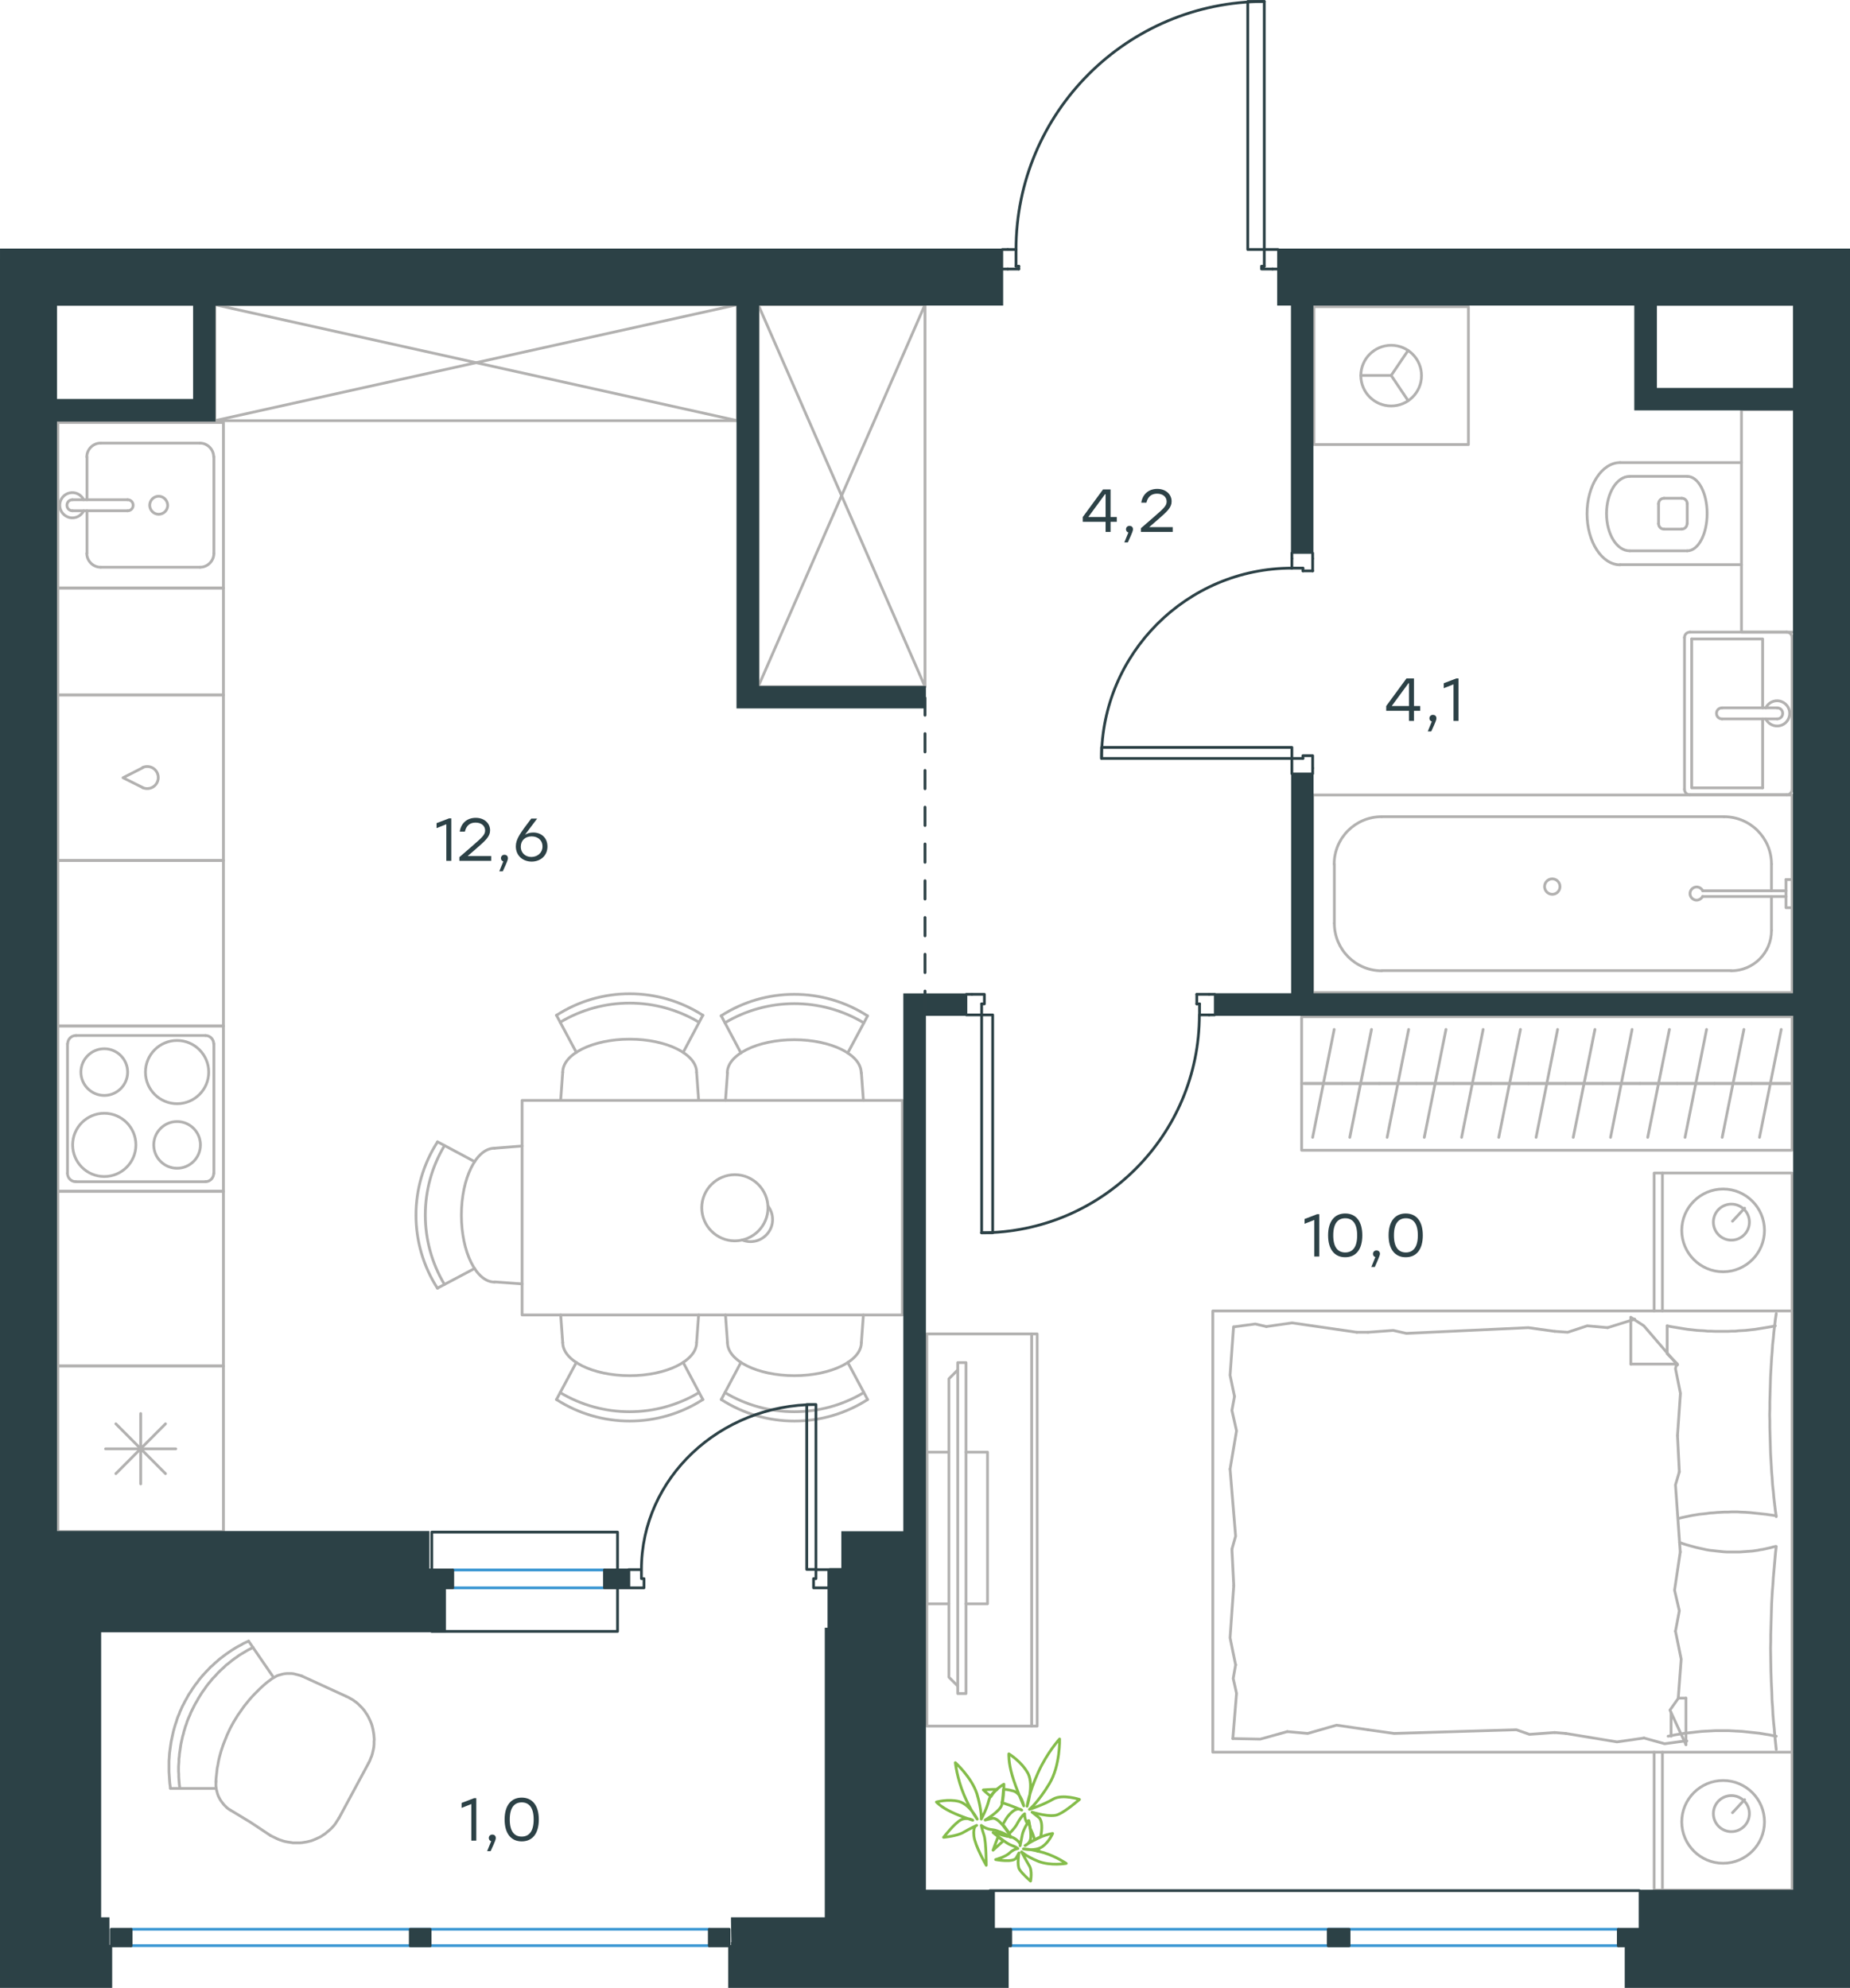 <?xml version="1.0" encoding="utf-8"?>
<!-- Generator: Adobe Illustrator 26.5.0, SVG Export Plug-In . SVG Version: 6.00 Build 0)  -->
<svg version="1.1" id="Слой_1" xmlns="http://www.w3.org/2000/svg" xmlns:xlink="http://www.w3.org/1999/xlink" x="0px" y="0px"
	 viewBox="0 0 1006 1081.2" style="enable-background:new 0 0 1006 1081.2;" xml:space="preserve">
<style type="text/css">
	.st0{fill:none;stroke:#B2B1B0;stroke-width:1.5;stroke-linecap:round;stroke-linejoin:round;stroke-miterlimit:10;}
	.st1{fill:none;stroke:#2C4146;stroke-width:1.5;stroke-linecap:round;stroke-linejoin:round;stroke-miterlimit:10;}
	.st2{fill:none;stroke:#3996D2;stroke-width:1.5;stroke-linecap:round;stroke-linejoin:round;stroke-miterlimit:22.926;}
	.st3{fill:none;stroke:#2C4146;stroke-width:1.5;stroke-linecap:round;stroke-linejoin:round;stroke-miterlimit:22.926;}
	.st4{fill:#2C4146;}
	.st5{fill:#2C4146;stroke:#2C4146;stroke-miterlimit:10;}
	
		.st6{fill:none;stroke:#2D4146;stroke-width:1.5;stroke-linecap:round;stroke-linejoin:round;stroke-miterlimit:22.926;stroke-dasharray:10,10,0,0;}
	.st7{fill:none;stroke:#84BC4A;stroke-width:1.5;stroke-linecap:round;stroke-linejoin:round;stroke-miterlimit:22.926;}
</style>
<g>
	<line class="st0" x1="47.3" y1="248.5" x2="47.3" y2="271.8"/>
	<path class="st0" d="M86.3,269.9c-2.7,0-4.9,2.2-4.9,4.9c0,2.7,2.2,4.9,4.9,4.9c2.7,0,4.9-2.2,4.9-4.9
		C91.1,272.1,88.9,269.9,86.3,269.9z"/>
	<path class="st0" d="M69.4,277.8c1.7,0,3-1.3,3-3c0-1.7-1.3-3-3-3"/>
	<line class="st0" x1="39.4" y1="271.8" x2="69.4" y2="271.8"/>
	<path class="st0" d="M39.4,271.8c-1.7,0-3,1.3-3,3c0,1.7,1.3,3,3,3"/>
	<line class="st0" x1="39.4" y1="277.8" x2="69.4" y2="277.8"/>
	<path class="st0" d="M45.5,271.8c-1.4-2.9-4.6-4.4-7.7-3.7c-3.1,0.7-5.3,3.5-5.3,6.7c0,3.2,2.2,5.9,5.3,6.7
		c3.1,0.7,6.3-0.8,7.7-3.7"/>
	<path class="st0" d="M54.7,241c-4.1,0-7.5,3.4-7.5,7.5"/>
	<path class="st0" d="M47.2,301c0,4.1,3.4,7.5,7.5,7.5"/>
	<path class="st0" d="M116.2,248.5c0-4.1-3.4-7.5-7.5-7.5"/>
	<path class="st0" d="M108.8,308.5c4.1,0,7.5-3.4,7.5-7.5"/>
	<line class="st0" x1="54.8" y1="241" x2="108.8" y2="241"/>
	<line class="st0" x1="116.3" y1="248.5" x2="116.3" y2="301"/>
	<line class="st0" x1="108.8" y1="308.5" x2="54.8" y2="308.5"/>
	<line class="st0" x1="47.3" y1="301" x2="47.3" y2="277.8"/>
	<rect x="31.5" y="229.8" class="st0" width="90" height="90"/>
	<rect x="31.5" y="468" class="st0" width="90" height="90"/>
	<rect x="31.5" y="647.9" class="st0" width="90" height="95"/>
	<line class="st0" x1="503" y1="373.5" x2="412.3" y2="165.7"/>
	<polyline class="st0" points="412.3,165.7 503,165.7 412.3,373.5 	"/>
	<polyline class="st0" points="503,165.7 503,373.5 412.3,373.5 412.3,165.7 	"/>
	<path class="st0" d="M901.9,284.8c0,1.7,1.3,3,3,3"/>
	<path class="st0" d="M904.9,271c-1.7,0-3,1.3-3,3"/>
	<path class="st0" d="M914.4,287.8c1.7,0,3-1.3,3-3"/>
	<path class="st0" d="M917.5,274c0-1.7-1.3-3-3-3"/>
	<line class="st0" x1="914.5" y1="287.8" x2="904.9" y2="287.8"/>
	<line class="st0" x1="901.9" y1="284.8" x2="901.9" y2="274"/>
	<line class="st0" x1="904.9" y1="271" x2="914.5" y2="271"/>
	<line class="st0" x1="917.5" y1="274" x2="917.5" y2="284.8"/>
	<path class="st0" d="M917.5,299.6c6,0,10.8-9.1,10.8-20.3c0-11.2-4.8-20.2-10.8-20.2"/>
	<line class="st0" x1="886.3" y1="299.6" x2="917.5" y2="299.6"/>
	<path class="st0" d="M886.2,259.1c-7,0-12.6,9.1-12.6,20.2c0,11.2,5.6,20.3,12.6,20.3"/>
	<line class="st0" x1="886.3" y1="259.1" x2="917.5" y2="259.1"/>
	<path class="st0" d="M881,251.6c-9.9,0-18,12.4-18,27.8c0,15.3,8.1,27.8,18,27.8"/>
	<line class="st0" x1="881" y1="307.1" x2="947" y2="307.1"/>
	<line class="st0" x1="881" y1="251.6" x2="947" y2="251.6"/>
	<polyline class="st0" points="975.5,343.8 947,343.8 947,222.8 975.5,222.8 	"/>
	<polyline class="st0" points="765.7,217.9 756.5,204.2 765.7,190.6 	"/>
	<line class="st0" x1="756.5" y1="204.2" x2="740" y2="204.2"/>
	<path class="st0" d="M773,204.3c0-9.1-7.4-16.5-16.5-16.5c-9.1,0-16.5,7.4-16.5,16.5c0,9.1,7.4,16.5,16.5,16.5
		C765.6,220.8,773,213.4,773,204.3z"/>
	<rect x="714.5" y="166.8" class="st0" width="84" height="75"/>
	<line class="st0" x1="963.3" y1="506" x2="963.3" y2="487.6"/>
	<path class="st0" d="M925.9,484.5c-0.7-1.5-2.4-2.4-4.1-2c-1.6,0.4-2.8,1.8-2.8,3.5c0,1.7,1.2,3.1,2.8,3.5c1.6,0.4,3.3-0.5,4.1-2"
		/>
	<line class="st0" x1="971.2" y1="487.6" x2="925.9" y2="487.6"/>
	<line class="st0" x1="971.2" y1="484.5" x2="925.9" y2="484.5"/>
	<line class="st0" x1="971.2" y1="478.4" x2="974.5" y2="478.4"/>
	<polyline class="st0" points="971.2,478.4 971.2,493.7 974.5,493.7 	"/>
	<path class="st0" d="M848.3,482.2c0-2.3-1.9-4.2-4.2-4.2s-4.2,1.9-4.2,4.2c0,2.3,1.9,4.2,4.2,4.2S848.3,484.6,848.3,482.2z"/>
	<path class="st0" d="M941.4,528c12.1,0,21.9-9.8,21.9-21.9"/>
	<path class="st0" d="M963.3,470c0-14.2-11.5-25.8-25.8-25.8"/>
	<path class="st0" d="M725.6,502.2c0,14.2,11.5,25.8,25.8,25.8"/>
	<path class="st0" d="M751.3,444.2c-14.2,0-25.8,11.5-25.8,25.8"/>
	<line class="st0" x1="963.3" y1="470" x2="963.3" y2="484.5"/>
	<line class="st0" x1="941.4" y1="527.9" x2="751.4" y2="527.9"/>
	<line class="st0" x1="725.6" y1="502.2" x2="725.6" y2="470"/>
	<line class="st0" x1="751.4" y1="444.2" x2="937.6" y2="444.2"/>
	<rect x="713.8" y="432.4" class="st0" width="260.7" height="107.4"/>
	<line class="st0" x1="958.5" y1="391" x2="958.5" y2="428.5"/>
	<polyline class="st0" points="958.5,385 958.5,347.5 919.9,347.5 	"/>
	<polyline class="st0" points="919.9,347.5 919.9,428.5 958.5,428.5 	"/>
	<path class="st0" d="M916,429.3c0,1.7,1.3,3,3,3"/>
	<path class="st0" d="M919,343.8c-1.7,0-3,1.3-3,3"/>
	<path class="st0" d="M971.5,432.3c1.7,0,3-1.3,3-3"/>
	<path class="st0" d="M974.5,346.8c0-1.7-1.3-3-3-3"/>
	<path class="st0" d="M936.4,385c-1.7,0-3,1.3-3,3c0,1.7,1.3,3,3,3"/>
	<line class="st0" x1="966.4" y1="391" x2="936.4" y2="391"/>
	<path class="st0" d="M966.4,391c1.7,0,3-1.3,3-3c0-1.7-1.3-3-3-3"/>
	<line class="st0" x1="966.4" y1="385" x2="936.4" y2="385"/>
	<path class="st0" d="M960.2,391c1.4,2.9,4.6,4.4,7.7,3.7c3.1-0.7,5.3-3.5,5.3-6.7c0-3.2-2.2-5.9-5.3-6.7c-3.1-0.7-6.3,0.8-7.7,3.7"
		/>
	<line class="st0" x1="971.5" y1="432.2" x2="919" y2="432.2"/>
	<line class="st0" x1="916" y1="429.3" x2="916" y2="346.7"/>
	<line class="st0" x1="919" y1="343.8" x2="971.5" y2="343.8"/>
	<line class="st0" x1="974.5" y1="346.7" x2="974.5" y2="429.3"/>
	<line class="st0" x1="886.8" y1="717" x2="888.9" y2="717.5"/>
	<polyline class="st0" points="912.2,780.8 913.8,757.8 911.1,744.4 911.7,741.9 	"/>
	<polyline class="st0" points="912.6,923.6 914.2,902.4 911.1,887.2 	"/>
	<polyline class="st0" points="913.7,844.1 911.1,807.6 913.2,800.5 	"/>
	<polyline class="st0" points="911.1,887.2 913.2,876.1 910.6,864.9 913.7,844.1 	"/>
	<line class="st0" x1="913.2" y1="800.5" x2="912.2" y2="780.8"/>
	<polyline class="st0" points="906.6,721.1 908.4,721.5 910.2,721.8 912.1,722.1 913.9,722.4 915.7,722.7 917.6,723 919.5,723.2 
		921.3,723.4 923.1,723.6 925,723.7 926.8,723.8 928.7,724 930.5,724 932.4,724.1 934.2,724.1 936,724.1 937.9,724.1 939.8,724.1 
		941.7,724 943.5,724 945.4,723.8 947.2,723.7 949,723.6 950.9,723.4 952.7,723.2 954.5,723 956.3,722.7 958.2,722.4 960,722.1 
		961.8,721.8 963.6,721.5 965.4,721.1 	"/>
	<polyline class="st0" points="965.9,714.4 965.4,717.8 965,721.2 964.6,724.6 964.3,728 963.9,731.5 963.7,734.9 963.4,738.4 
		963.2,741.8 963,745.2 962.8,748.7 962.7,752.2 962.6,755.6 962.5,759.1 962.4,762.6 962.4,766.1 962.3,769.6 962.4,773 
		962.4,776.5 962.5,779.9 962.6,783.4 962.7,786.8 962.8,790.3 963,793.8 963.2,797.2 963.4,800.7 963.7,804.2 963.9,807.6 
		964.3,811.1 964.6,814.5 965,818 965.4,821.4 965.9,824.9 	"/>
	<polyline class="st0" points="851.4,942.8 879.3,947.4 894,945.3 	"/>
	<polyline class="st0" points="894,945.3 905.2,948.4 916.3,946.9 917.3,946.9 	"/>
	<line class="st0" x1="845.4" y1="942.3" x2="851.4" y2="942.8"/>
	<polyline class="st0" points="743.9,940.8 758.1,942.8 824.6,940.8 831.7,943.3 845.4,942.3 	"/>
	<polyline class="st0" points="670.4,945.6 685.3,945.9 700,941.8 	"/>
	<polyline class="st0" points="700,941.8 711.1,942.8 726.8,938.3 743.9,940.8 	"/>
	<polyline class="st0" points="737.8,724.6 702.6,719.5 688.6,721.5 	"/>
	<polyline class="st0" points="688.6,721.5 682.6,720.1 671.4,721.6 	"/>
	<line class="st0" x1="743.9" y1="724.6" x2="737.8" y2="724.6"/>
	<polyline class="st0" points="845.4,724.1 831.1,722.1 764.7,725.2 757.6,723.6 743.9,724.6 	"/>
	<line class="st0" x1="888.9" y1="717.5" x2="874.2" y2="722.1"/>
	<polyline class="st0" points="874.2,722.1 863.1,721.1 852.5,724.6 845.4,724.1 	"/>
	<polyline class="st0" points="965.9,824.4 960.2,823.6 957.4,823.3 954.6,823 951.8,822.7 949,822.5 946.3,822.4 944.9,822.3 
		943.6,822.3 941.6,822.3 939.6,822.4 937.7,822.4 935.7,822.5 933.8,822.6 931.8,822.8 929.9,822.9 927.9,823.2 926,823.4 
		924.1,823.6 922.2,823.9 920.3,824.2 918.4,824.6 916.5,825 914.6,825.4 912.7,825.9 	"/>
	<polyline class="st0" points="965.9,944.3 964.1,944 962.3,943.6 960.4,943.3 958.6,943 956.8,942.7 954.9,942.5 953.1,942.3 
		951.2,942.1 949.3,941.9 947.5,941.7 945.6,941.6 943.8,941.5 942,941.4 940.1,941.3 938.3,941.3 936.5,941.3 934.6,941.3 
		932.7,941.3 930.9,941.4 929,941.5 927.1,941.6 925.3,941.7 923.4,941.9 921.6,942.1 919.8,942.3 918,942.5 916.1,942.7 914.3,943 
		912.5,943.3 910.7,943.6 908.9,944 907.1,944.3 	"/>
	<polyline class="st0" points="913.3,838.9 915.2,839.6 917.1,840.2 918.9,840.7 920.7,841.2 922.6,841.7 924.4,842.1 926.2,842.5 
		928,842.9 929.8,843.2 931.7,843.4 933.5,843.6 935.4,843.8 937.3,844 939.2,844.1 941.1,844.1 943.1,844.1 944.5,844.1 
		945.9,844.1 947.4,844 948.8,843.9 950.2,843.8 951.6,843.7 953,843.6 954.4,843.4 955.8,843.2 957.2,842.9 958.6,842.7 960,842.4 
		961.3,842.1 962.7,841.8 964.1,841.4 965.4,841.1 	"/>
	<polyline class="st0" points="965.9,841.1 965.5,844.5 965.2,847.9 964.9,851.4 964.6,854.8 964.3,858.2 964.1,861.6 963.8,865.1 
		963.6,868.5 963.4,872 963.3,875.4 963.2,878.9 963.1,882.4 963,885.8 962.9,889.3 962.9,892.8 962.8,896.3 962.9,902.4 963,908.5 
		963.2,914.6 963.5,920.8 963.6,924.6 963.9,928.5 964.1,932.4 964.4,936.2 964.8,940.1 965.1,943.9 965.5,947.8 965.9,951.6 	"/>
	<polyline class="st0" points="670.9,862.4 668.9,890.8 671.9,905.5 	"/>
	<polyline class="st0" points="671.9,905.5 670.6,912.9 672.4,921 670.4,945.6 	"/>
	<polyline class="st0" points="670.8,721.6 668.9,748 671.3,759.5 	"/>
	<polyline class="st0" points="668.9,799 671.9,835.5 669.9,842.6 	"/>
	<polyline class="st0" points="671.3,759.5 669.9,767.1 672.4,778.2 668.9,799 	"/>
	<line class="st0" x1="669.9" y1="842.6" x2="670.9" y2="862.4"/>
	<line class="st0" x1="916.8" y1="948.9" x2="916.8" y2="923.6"/>
	<polyline class="st0" points="912.2,742.4 893.9,721.1 886.8,716.5 	"/>
	<line class="st0" x1="912.6" y1="923.6" x2="916.8" y2="923.6"/>
	<line class="st0" x1="906.6" y1="721.1" x2="906.6" y2="735.9"/>
	<polyline class="st0" points="916.8,948.9 908.1,930.1 912.7,923.6 	"/>
	<line class="st0" x1="886.8" y1="716.5" x2="886.8" y2="741.9"/>
	<polyline class="st0" points="906.6,736.3 912.2,741.9 886.8,741.9 	"/>
	<line class="st0" x1="908.7" y1="931.5" x2="908.7" y2="944.3"/>
	<line class="st0" x1="942.1" y1="664.2" x2="948.7" y2="657.1"/>
	<path class="st0" d="M941.5,654.9c-5.4,0-9.8,4.4-9.8,9.8c0,5.4,4.4,9.8,9.8,9.8c5.4,0,9.8-4.4,9.8-9.8
		C951.3,659.3,946.9,654.9,941.5,654.9z"/>
	<path class="st0" d="M937,646.7c-12.4,0-22.5,10.1-22.5,22.5c0,12.4,10.1,22.5,22.5,22.5c12.4,0,22.5-10.1,22.5-22.5
		C959.5,656.8,949.4,646.7,937,646.7z"/>
	<line class="st0" x1="942.1" y1="985.9" x2="948.7" y2="978.8"/>
	<path class="st0" d="M941.5,976.6c-5.4,0-9.8,4.4-9.8,9.8c0,5.4,4.4,9.8,9.8,9.8c5.4,0,9.8-4.4,9.8-9.8
		C951.3,981,946.9,976.6,941.5,976.6z"/>
	<path class="st0" d="M937,968.4c-12.4,0-22.5,10.1-22.5,22.5c0,12.4,10.1,22.5,22.5,22.5c12.4,0,22.5-10.1,22.5-22.5
		C959.5,978.5,949.4,968.4,937,968.4z"/>
	<line class="st0" x1="904" y1="713" x2="904" y2="638"/>
	<line class="st0" x1="904" y1="1028" x2="904" y2="953"/>
	<polyline class="st0" points="974.5,713 974.5,638 899.5,638 899.5,713 	"/>
	<polyline class="st0" points="974.5,953 974.5,1028 899.5,1028 899.5,953 	"/>
	<rect x="659.5" y="713" class="st0" width="315" height="240"/>
	<line class="st0" x1="504" y1="872.3" x2="516" y2="872.3"/>
	<line class="st0" x1="504" y1="789.8" x2="516" y2="789.8"/>
	<polyline class="st0" points="520.8,745.1 516,749.9 516,912.2 520.8,917 	"/>
	<rect x="520.8" y="741.1" class="st0" width="4.5" height="180"/>
	<polyline class="st0" points="525.3,789.8 537,789.8 537,872.3 525.3,872.3 	"/>
	<line class="st0" x1="504" y1="872.3" x2="504" y2="789.8"/>
	<line class="st0" x1="561" y1="725.5" x2="561" y2="938.8"/>
	<rect x="504" y="725.5" class="st0" width="60" height="213.3"/>
	<line class="st0" x1="709.5" y1="589.3" x2="729.8" y2="589.3"/>
	<line class="st0" x1="725.5" y1="559.9" x2="713.8" y2="618.6"/>
	<line class="st0" x1="729.8" y1="589.3" x2="750" y2="589.3"/>
	<line class="st0" x1="745.8" y1="559.9" x2="734" y2="618.6"/>
	<line class="st0" x1="750" y1="589.3" x2="770.3" y2="589.3"/>
	<line class="st0" x1="766" y1="559.9" x2="754.3" y2="618.6"/>
	<line class="st0" x1="770.3" y1="589.3" x2="790.5" y2="589.3"/>
	<line class="st0" x1="786.3" y1="559.9" x2="774.5" y2="618.6"/>
	<line class="st0" x1="790.5" y1="589.3" x2="810.8" y2="589.3"/>
	<line class="st0" x1="806.5" y1="559.9" x2="794.8" y2="618.6"/>
	<line class="st0" x1="810.8" y1="589.3" x2="831.1" y2="589.3"/>
	<line class="st0" x1="826.8" y1="559.9" x2="815" y2="618.6"/>
	<line class="st0" x1="831.1" y1="589.3" x2="851.3" y2="589.3"/>
	<line class="st0" x1="847" y1="559.9" x2="835.3" y2="618.6"/>
	<line class="st0" x1="707.8" y1="589.3" x2="974.5" y2="589.3"/>
	<line class="st0" x1="851.3" y1="589.3" x2="871.5" y2="589.3"/>
	<line class="st0" x1="867.3" y1="559.9" x2="855.5" y2="618.6"/>
	<line class="st0" x1="871.5" y1="589.3" x2="891.8" y2="589.3"/>
	<line class="st0" x1="887.5" y1="559.9" x2="875.8" y2="618.6"/>
	<line class="st0" x1="891.8" y1="589.3" x2="912" y2="589.3"/>
	<line class="st0" x1="907.8" y1="559.9" x2="896" y2="618.6"/>
	<line class="st0" x1="912" y1="589.3" x2="932.3" y2="589.3"/>
	<line class="st0" x1="928" y1="559.9" x2="916.3" y2="618.6"/>
	<line class="st0" x1="932.3" y1="589.3" x2="952.5" y2="589.3"/>
	<line class="st0" x1="948.3" y1="559.9" x2="936.5" y2="618.6"/>
	<line class="st0" x1="952.5" y1="589.3" x2="972.8" y2="589.3"/>
	<line class="st0" x1="968.6" y1="559.9" x2="956.8" y2="618.6"/>
	<rect x="707.8" y="553" class="st0" width="266.7" height="72.6"/>
	<path class="st0" d="M394.2,757.4c23.2,13.9,52.3,13.9,75.5,0"/>
	<path class="st0" d="M392.2,761.2c24.2,15.6,55.3,15.6,79.6,0"/>
	<line class="st0" x1="461" y1="741" x2="471.8" y2="761.2"/>
	<line class="st0" x1="402.9" y1="741" x2="392.2" y2="761.2"/>
	<line class="st0" x1="395.6" y1="730.2" x2="394.5" y2="715.2"/>
	<line class="st0" x1="468.4" y1="730.2" x2="469.5" y2="715.2"/>
	<path class="st0" d="M395.6,730.2c0,9.9,16.3,18,36.4,18c20.1,0,36.4-8.1,36.4-18"/>
	<path class="st0" d="M469.7,556.3c-23.2-13.9-52.3-13.9-75.5,0"/>
	<path class="st0" d="M471.7,552.5c-24.2-15.6-55.4-15.6-79.6,0"/>
	<line class="st0" x1="461" y1="572.7" x2="471.8" y2="552.5"/>
	<line class="st0" x1="402.9" y1="572.7" x2="392.2" y2="552.5"/>
	<line class="st0" x1="395.6" y1="583.5" x2="394.5" y2="598.5"/>
	<line class="st0" x1="468.4" y1="583.5" x2="469.5" y2="598.5"/>
	<path class="st0" d="M468.3,583.5c0-9.9-16.3-18-36.4-18c-20.1,0-36.4,8.1-36.4,18"/>
	<path class="st0" d="M380.1,556c-23.2-13.9-52.3-13.9-75.5,0"/>
	<path class="st0" d="M382.2,552.2c-24.2-15.6-55.4-15.6-79.6,0"/>
	<line class="st0" x1="313.4" y1="572.4" x2="302.6" y2="552.2"/>
	<line class="st0" x1="371.5" y1="572.4" x2="382.2" y2="552.2"/>
	<line class="st0" x1="378.8" y1="583.2" x2="379.9" y2="598.2"/>
	<line class="st0" x1="306" y1="583.2" x2="304.9" y2="598.2"/>
	<path class="st0" d="M378.8,583.2c0-9.9-16.3-18-36.4-18c-20.1,0-36.4,8.1-36.4,18"/>
	<path class="st0" d="M241.7,623.1c-13.9,23.2-13.9,52.3,0,75.5"/>
	<path class="st0" d="M237.9,621.1c-15.6,24.2-15.6,55.4,0,79.6"/>
	<line class="st0" x1="258.1" y1="689.9" x2="237.9" y2="700.6"/>
	<line class="st0" x1="258.1" y1="631.8" x2="237.9" y2="621"/>
	<line class="st0" x1="268.9" y1="624.5" x2="283.9" y2="623.3"/>
	<line class="st0" x1="268.9" y1="697.2" x2="283.9" y2="698.3"/>
	<path class="st0" d="M268.9,624.5c-9.9,0-18,16.3-18,36.4c0,20.1,8.1,36.4,18,36.4"/>
	<path class="st0" d="M304.6,757.4c23.2,13.9,52.3,13.9,75.5,0"/>
	<path class="st0" d="M302.6,761.2c24.2,15.6,55.4,15.6,79.6,0"/>
	<line class="st0" x1="371.5" y1="741" x2="382.2" y2="761.2"/>
	<line class="st0" x1="313.4" y1="741" x2="302.6" y2="761.2"/>
	<line class="st0" x1="306" y1="730.2" x2="304.9" y2="715.2"/>
	<line class="st0" x1="378.8" y1="730.2" x2="379.9" y2="715.2"/>
	<path class="st0" d="M306,730.2c0,9.9,16.3,18,36.4,18c20.1,0,36.4-8.1,36.4-18"/>
	<path class="st0" d="M403.6,674.4c5,2.1,10.8,0.5,14.1-3.9c3.3-4.3,3.2-10.3-0.1-14.6"/>
	<path class="st0" d="M417.6,656.9c0-9.9-8.1-18-18-18c-9.9,0-18,8.1-18,18c0,9.9,8.1,18,18,18C409.6,674.8,417.6,666.8,417.6,656.9
		z"/>
	<rect x="283.9" y="598.5" class="st0" width="206.8" height="116.7"/>
	<line class="st0" x1="63" y1="801.5" x2="90" y2="774.4"/>
	<line class="st0" x1="90" y1="801.5" x2="63" y2="774.4"/>
	<line class="st0" x1="57.4" y1="788" x2="95.6" y2="788"/>
	<line class="st0" x1="76.5" y1="807.1" x2="76.5" y2="768.8"/>
	<rect x="31.5" y="743" class="st0" width="90" height="90"/>
	<path class="st0" d="M56.7,605.5c-9.5,0-17.2,7.7-17.2,17.2c0,9.5,7.7,17.2,17.2,17.2c9.5,0,17.2-7.7,17.2-17.2
		C73.9,613.2,66.2,605.5,56.7,605.5z"/>
	<path class="st0" d="M56.7,570.4c-7,0-12.7,5.7-12.7,12.7c0,7,5.7,12.7,12.7,12.7c7,0,12.7-5.7,12.7-12.7
		C69.4,576.1,63.7,570.4,56.7,570.4z"/>
	<path class="st0" d="M96.3,565.9c-9.5,0-17.2,7.7-17.2,17.2c0,9.5,7.7,17.2,17.2,17.2c9.5,0,17.2-7.7,17.2-17.2
		C113.5,573.7,105.8,565.9,96.3,565.9z"/>
	<path class="st0" d="M96.3,610c-7,0-12.7,5.7-12.7,12.7s5.7,12.7,12.7,12.7c7,0,12.7-5.7,12.7-12.7S103.3,610,96.3,610z"/>
	<path class="st0" d="M41.3,563.2c-2.5,0-4.5,2-4.5,4.5"/>
	<path class="st0" d="M36.7,638.2c0,2.5,2,4.5,4.5,4.5"/>
	<path class="st0" d="M116.2,567.7c0-2.5-2-4.5-4.5-4.5"/>
	<path class="st0" d="M111.7,642.7c2.5,0,4.5-2,4.5-4.5"/>
	<line class="st0" x1="36.7" y1="567.7" x2="36.7" y2="638.2"/>
	<line class="st0" x1="111.8" y1="563.2" x2="41.3" y2="563.2"/>
	<line class="st0" x1="116.3" y1="638.2" x2="116.3" y2="567.7"/>
	<line class="st0" x1="41.3" y1="642.7" x2="111.8" y2="642.7"/>
	<rect x="31.5" y="558" class="st0" width="90" height="90"/>
	<rect x="31.5" y="319.8" class="st0" width="90" height="58.2"/>
	<path class="st0" d="M77.6,428.4c2.5,1.1,5.5,0.4,7.2-1.8c1.7-2.2,1.7-5.2,0-7.4c-1.7-2.2-4.7-2.9-7.2-1.8"/>
	<polyline class="st0" points="77.7,417.5 66.9,423 77.7,428.4 	"/>
	<rect x="31.5" y="378" class="st0" width="90" height="90"/>
	<line class="st0" x1="116.8" y1="228.8" x2="401" y2="165.7"/>
	<polyline class="st0" points="401,165.7 401,228.8 116.8,165.7 	"/>
	<polyline class="st0" points="401,228.8 116.8,228.8 116.8,165.7 401,165.7 	"/>
	<polyline class="st0" points="164.2,911.6 163,911.2 161.9,910.9 160.7,910.6 159.5,910.3 158.4,910.2 157.2,910.2 156.1,910.2 
		154.9,910.3 153.8,910.5 152.7,910.8 151.6,911.1 150.5,911.5 149.5,912.1 148.4,912.7 147.5,913.3 147,913.7 146.5,914.1 	"/>
	<polyline class="st0" points="117.4,968.6 117.4,969.9 117.4,971.1 117.5,972.3 117.7,973.4 118,974.6 118.3,975.7 118.7,976.8 
		119.2,977.8 119.8,978.9 120.4,979.8 121.1,980.7 121.8,981.6 122.6,982.4 123.4,983.2 124.3,983.9 125.3,984.5 	"/>
	<polyline class="st0" points="147.2,998.4 149.5,999.5 150.7,1000.1 151.9,1000.6 153.1,1001 154.3,1001.4 155.6,1001.7 
		156.8,1001.9 158.1,1002.1 159.3,1002.3 160.6,1002.3 161.8,1002.3 163.1,1002.3 164.3,1002.2 165.5,1002 166.8,1001.8 168,1001.5 
		169.2,1001.2 170.3,1000.8 171.5,1000.3 172.6,999.8 173.7,999.3 174.8,998.7 175.8,998 176.9,997.3 177.8,996.5 178.8,995.7 
		179.7,994.9 180.6,994 181.5,993 182.3,992 183,990.9 183.7,989.8 184.4,988.7 	"/>
	<polyline class="st0" points="135.2,892.6 133.8,893.2 132.3,893.9 131,894.7 129.6,895.4 128.2,896.2 126.9,897 125.5,897.9 
		124.2,898.8 122.9,899.7 121.7,900.6 120.4,901.6 119.2,902.5 118,903.6 116.8,904.6 115.7,905.7 114.5,906.7 113.4,907.9 
		112.3,909 111.3,910.1 110.2,911.3 109.2,912.5 108.2,913.7 107.3,915 106.3,916.2 105.4,917.5 104.5,918.8 103.7,920.1 
		102.8,921.4 102,922.8 101.3,924.1 100.5,925.5 99.8,926.9 99.1,928.2 98.5,929.6 97.9,930.9 97.4,932.3 96.8,933.6 96.3,935 
		95.9,936.4 95.4,937.8 95,939.1 94.6,940.5 94.2,942 93.9,943.4 93.6,944.8 93.3,946.2 93,947.7 92.8,949.1 92.6,950.5 92.4,952 
		92.2,953.5 92.1,954.9 92,956.4 91.9,957.8 91.9,959.3 91.9,960.8 91.9,962.3 91.9,963.7 92,965.2 92.1,966.7 92.2,968.2 
		92.3,969.7 92.5,971.2 92.7,972.7 	"/>
	<polyline class="st0" points="146,914.4 144.4,915.7 142.8,917.1 141.3,918.5 139.8,920 138.3,921.5 136.9,923 135.5,924.6 
		134.2,926.2 132.9,927.8 131.7,929.5 130.5,931.2 129.3,932.9 128.2,934.7 127.1,936.5 126.1,938.3 125.1,940.2 124.3,941.9 
		123.5,943.6 122.8,945.4 122.1,947.1 121.4,948.9 120.8,950.7 120.2,952.5 119.7,954.3 119.2,956.2 118.8,958 118.5,959.8 
		118.1,961.7 117.9,963.6 117.7,965.4 117.5,967.3 117.4,969.2 	"/>
	<polyline class="st0" points="137.6,896 136.3,896.7 134.9,897.4 133.7,898.1 132.4,898.9 131.2,899.6 129.9,900.4 128.7,901.3 
		127.5,902.1 126.3,903 125.2,903.9 124.1,904.8 122.9,905.7 121.9,906.7 120.8,907.7 119.7,908.7 118.7,909.7 117.7,910.8 
		116.7,911.9 115.7,912.9 114.8,914 113.8,915.2 112.9,916.3 112,917.5 111.2,918.7 110.3,919.9 109.5,921.1 108.7,922.4 
		107.9,923.7 107.2,925 106.4,926.3 105.7,927.6 105,929 104.4,930.2 103.8,931.4 103.3,932.7 102.7,934 102.2,935.2 101.7,936.5 
		101.3,937.8 100.8,939.1 100.4,940.5 100,941.8 99.7,943.1 99.3,944.4 99,945.8 98.7,947.1 98.4,948.5 98.2,949.8 98,951.2 
		97.8,952.6 97.6,953.9 97.5,955.3 97.3,956.7 97.3,958 97.2,959.4 97.1,960.8 97.1,962.2 97.1,963.5 97.2,964.9 97.2,966.3 
		97.3,967.7 97.4,969 97.5,970.4 97.7,971.8 	"/>
	<polyline class="st0" points="200.5,958.8 201.1,957.6 201.6,956.3 202.1,955.1 202.5,953.8 202.8,952.5 203.1,951.2 203.3,949.9 
		203.4,948.6 203.4,947.3 203.5,946 203.4,944.8 203.3,943.5 203.1,942.2 202.9,941 202.6,939.7 202.3,938.5 201.9,937.3 
		201.4,936.1 200.9,935 200.3,933.8 199.7,932.7 199,931.7 198.3,930.6 197.5,929.6 196.7,928.7 195.8,927.8 194.9,926.9 193.9,926 
		192.9,925.3 191.8,924.5 190.7,923.9 189.5,923.2 188.2,922.6 	"/>
	<line class="st0" x1="92.7" y1="972.7" x2="117.6" y2="972.7"/>
	<line class="st0" x1="135.2" y1="892.6" x2="148.8" y2="912.4"/>
	<line class="st0" x1="188.2" y1="922.6" x2="164.2" y2="911.6"/>
	<polyline class="st0" points="147.2,998.4 136.2,991.1 125.3,984.5 	"/>
	<line class="st0" x1="200.5" y1="958.8" x2="184.4" y2="988.7"/>
</g>
<line class="st1" x1="548" y1="135.7" x2="545" y2="135.7"/>
<polyline class="st1" points="695,135.7 692,135.7 687.5,135.7 "/>
<line class="st1" x1="552.5" y1="135.7" x2="548" y2="135.7"/>
<path class="st1" d="M687.5,0.8c-74.6,0-135,60.4-135,135"/>
<line class="st1" x1="548" y1="146.3" x2="554" y2="146.3"/>
<line class="st1" x1="692" y1="146.3" x2="695" y2="146.3"/>
<line class="st1" x1="687.5" y1="135.7" x2="687.5" y2="144.8"/>
<polyline class="st1" points="692,146.3 686,146.3 686,144.8 687.5,144.8 "/>
<line class="st1" x1="552.5" y1="144.8" x2="554" y2="144.8"/>
<line class="st1" x1="545" y1="146.3" x2="548" y2="146.3"/>
<line class="st1" x1="552.5" y1="135.7" x2="552.5" y2="144.8"/>
<line class="st1" x1="554" y1="144.8" x2="554" y2="146.3"/>
<polygon class="st1" points="687.5,102.8 687.5,0.8 678.5,0.8 678.5,33.6 678.5,135.7 687.5,135.7 "/>
<line class="st1" x1="657.5" y1="552" x2="660.5" y2="552"/>
<polyline class="st1" points="525.5,552 528.5,552 533.8,552 "/>
<line class="st1" x1="652.3" y1="552" x2="657.5" y2="552"/>
<path class="st1" d="M533.7,670.5c65.5,0,118.5-53.1,118.5-118.5"/>
<line class="st1" x1="657.5" y1="540.8" x2="650.8" y2="540.8"/>
<line class="st1" x1="528.5" y1="540.8" x2="525.5" y2="540.8"/>
<line class="st1" x1="533.8" y1="552" x2="533.8" y2="546"/>
<polyline class="st1" points="528.5,540.8 535.3,540.8 535.3,546 533.8,546 "/>
<line class="st1" x1="652.3" y1="546" x2="650.8" y2="546"/>
<line class="st1" x1="660.5" y1="540.8" x2="657.5" y2="540.8"/>
<line class="st1" x1="652.3" y1="552" x2="652.3" y2="546"/>
<line class="st1" x1="650.8" y1="546" x2="650.8" y2="540.8"/>
<polygon class="st1" points="533.8,585 533.8,670.5 539.8,670.5 539.8,637.6 539.8,552 533.8,552 "/>
<line class="st1" x1="702.5" y1="303.8" x2="702.5" y2="300.8"/>
<polyline class="st1" points="702.5,420.8 702.5,417.8 702.5,412.5 "/>
<line class="st1" x1="702.5" y1="309" x2="702.5" y2="303.8"/>
<path class="st1" d="M702.5,309C645.4,309,599,355.4,599,412.5"/>
<line class="st1" x1="713.8" y1="303.8" x2="713.8" y2="310.5"/>
<line class="st1" x1="713.8" y1="417.8" x2="713.8" y2="420.8"/>
<line class="st1" x1="702.5" y1="412.5" x2="708.5" y2="412.5"/>
<polyline class="st1" points="713.8,417.8 713.8,411 708.5,411 708.5,412.5 "/>
<line class="st1" x1="708.5" y1="309" x2="708.5" y2="310.5"/>
<line class="st1" x1="713.8" y1="300.8" x2="713.8" y2="303.8"/>
<line class="st1" x1="702.5" y1="309" x2="708.5" y2="309"/>
<line class="st1" x1="708.5" y1="310.5" x2="713.8" y2="310.5"/>
<polygon class="st1" points="599,412.5 599,406.5 631.9,406.5 702.5,406.5 702.5,412.5 669.5,412.5 "/>
<line class="st2" x1="246.4" y1="863.6" x2="328.7" y2="863.6"/>
<line class="st2" x1="246.2" y1="853.9" x2="328.7" y2="853.9"/>
<rect x="328.7" y="853.9" class="st3" width="6.6" height="9.7"/>
<rect x="234.8" y="833.3" class="st3" width="101" height="54"/>
<rect x="233" y="853.9" class="st3" width="13.2" height="9.7"/>
<path class="st3" d="M450.7,863.6v-9.9h-7v4.9h-1.3v5H450.7z M341.9,863.6h8.3v-5h-1.4v-4.9h-7V863.6z M443.7,763.9
	c-52.4,0-94.9,40.1-94.9,89.7 M443.7,763.9h-5v89.7h5V763.9z"/>
<rect x="451.3" y="853.6" class="st3" width="9.9" height="10"/>
<rect x="335.3" y="853.9" class="st3" width="6.6" height="9.7"/>
<line class="st2" x1="71.3" y1="1049.3" x2="385.7" y2="1049.3"/>
<line class="st2" x1="71.3" y1="1058.2" x2="385.7" y2="1058.2"/>
<rect x="60.5" y="1049.3" class="st3" width="10.8" height="9"/>
<rect x="385.7" y="1049.3" class="st3" width="10.8" height="9"/>
<rect x="223.1" y="1049.3" class="st3" width="10.8" height="9"/>
<line class="st2" x1="549.6" y1="1058.2" x2="880" y2="1058.2"/>
<line class="st2" x1="549.6" y1="1049.3" x2="880" y2="1049.3"/>
<rect x="538.3" y="1049.3" class="st3" width="11.3" height="9"/>
<rect x="880" y="1049.3" class="st3" width="11.3" height="9"/>
<rect x="722.3" y="1049.3" class="st3" width="11.3" height="9"/>
<line class="st3" x1="538.3" y1="1028.3" x2="891.4" y2="1028.3"/>
<g>
	<path class="st4" d="M772.3,386.6h-3.4v5.5h-2.7v-5.5h-12.4V384l11-15h4.1v15h3.4V386.6z M766.2,384v-12.4h-0.3l-9.1,12.4
		L766.2,384z"/>
	<path class="st4" d="M778.3,397.8h-1.9l2.2-5.4c-0.8-0.2-1.3-0.9-1.3-1.7c0-1.1,0.8-1.9,1.9-1.9c0.8,0,1.9,0.4,1.9,1.9
		C781.1,391.3,781,392,778.3,397.8z"/>
	<path class="st4" d="M793.1,369v23.1h-2.7v-19.9l-5.3,2.1v-2.7l6.8-2.6H793.1z"/>
</g>
<g>
	<path class="st4" d="M607.3,283.8h-3.4v5.5h-2.7v-5.5h-12.4v-2.6l11-15h4.1v15h3.4V283.8z M601.2,281.2v-12.4h-0.3l-9.1,12.4
		L601.2,281.2z"/>
	<path class="st4" d="M613.3,295h-1.9l2.2-5.4c-0.8-0.2-1.3-0.9-1.3-1.7c0-1.1,0.8-1.9,1.9-1.9c0.8,0,1.9,0.4,1.9,1.9
		C616.1,288.4,616,289.2,613.3,295z"/>
	<path class="st4" d="M637.7,289.3h-17.3v-2l6.7-5.8c5.6-4.9,7.3-6.3,7.3-8.7c0-2.5-2-4.3-5.2-4.3c-3.3,0-5.1,1.9-5.8,4.9h-2.8
		c0.7-4.6,4-7.5,8.7-7.5c4.7,0,7.8,3,7.8,6.8c0,3.4-2.4,5.5-7.8,10.2l-4.4,3.8h12.8V289.3z"/>
</g>
<g>
	<path class="st4" d="M717.4,660.3v23.1h-2.7v-19.9l-5.3,2.1V663l6.8-2.6H717.4z"/>
	<path class="st4" d="M740.8,671.9c0,7.6-3.4,11.9-9.3,11.9c-5.8,0-9.3-4.3-9.3-11.9s3.5-11.9,9.3-11.9
		C737.4,660,740.8,664.3,740.8,671.9z M738,671.9c0-6.6-2.6-9.3-6.5-9.3c-3.9,0-6.5,2.7-6.5,9.3c0,6.6,2.6,9.3,6.5,9.3
		C735.4,681.2,738,678.5,738,671.9z"/>
	<path class="st4" d="M747.6,689.1h-1.9l2.2-5.4c-0.8-0.2-1.3-0.9-1.3-1.7c0-1.1,0.8-1.9,1.9-1.9c0.8,0,1.9,0.4,1.9,1.9
		C750.3,682.6,750.2,683.3,747.6,689.1z"/>
	<path class="st4" d="M773.7,671.9c0,7.6-3.4,11.9-9.3,11.9c-5.8,0-9.3-4.3-9.3-11.9s3.5-11.9,9.3-11.9
		C770.3,660,773.7,664.3,773.7,671.9z M771,671.9c0-6.6-2.6-9.3-6.5-9.3c-3.9,0-6.5,2.7-6.5,9.3c0,6.6,2.6,9.3,6.5,9.3
		C768.3,681.2,771,678.5,771,671.9z"/>
</g>
<g>
	<path class="st4" d="M245.4,445.1v23.1h-2.7v-19.9l-5.3,2.1v-2.7l6.8-2.6H245.4z"/>
	<path class="st4" d="M267.1,468.2h-17.3v-2l6.7-5.8c5.6-4.9,7.3-6.3,7.3-8.7c0-2.5-2-4.3-5.2-4.3c-3.3,0-5.1,1.9-5.8,4.9H250
		c0.7-4.6,4-7.5,8.7-7.5c4.7,0,7.8,3,7.8,6.8c0,3.4-2.4,5.5-7.8,10.2l-4.4,3.8h12.8V468.2z"/>
	<path class="st4" d="M273.4,473.9h-1.9l2.2-5.4c-0.8-0.2-1.3-0.9-1.3-1.7c0-1.1,0.8-1.9,1.9-1.9c0.8,0,1.9,0.4,1.9,1.9
		C276.2,467.4,276.1,468.1,273.4,473.9z"/>
	<path class="st4" d="M297.7,460.4c0,5-3.8,8.2-8.6,8.2c-4.7,0-8.6-3.1-8.6-8.3c0-4,2.4-7.2,8.4-15.1h3.2l-6.6,8.8
		c1.2-0.7,2.6-1.2,4.3-1.2C294,452.7,297.7,455.4,297.7,460.4z M295,460.4c0-3.5-2.6-5.5-5.9-5.5c-3.4,0-5.9,2.1-5.9,5.6
		c0,3.5,2.6,5.6,5.8,5.6C292.4,466,295,463.8,295,460.4z"/>
</g>
<g>
	<path class="st4" d="M259,978v23.1h-2.7v-19.9l-5.3,2.1v-2.7l6.8-2.6H259z"/>
	<path class="st4" d="M266.8,1006.8h-1.9l2.2-5.4c-0.8-0.2-1.3-0.9-1.3-1.7c0-1.1,0.8-1.9,1.9-1.9c0.8,0,1.9,0.4,1.9,1.9
		C269.6,1000.3,269.5,1001,266.8,1006.8z"/>
	<path class="st4" d="M293,989.6c0,7.6-3.4,11.9-9.3,11.9c-5.8,0-9.3-4.3-9.3-11.9s3.5-11.9,9.3-11.9C289.5,977.7,293,982,293,989.6
		z M290.2,989.6c0-6.6-2.6-9.3-6.5-9.3c-3.9,0-6.5,2.7-6.5,9.3c0,6.6,2.6,9.3,6.5,9.3C287.6,998.9,290.2,996.2,290.2,989.6z"/>
</g>
<polygon class="st5" points="540.5,1028.3 503,1028.3 503,833.3 503,552 525.5,552 525.5,540.8 503,540.8 491.7,540.8 491.7,833.3 
	473,833.3 458,833.3 458,853.6 451.3,853.6 451.3,863.3 450.5,863.3 450.5,885.8 449,885.8 449,1043.3 398,1043.3 398,1044.8 
	398.2,1056.8 398,1056.8 398,1058.3 448.5,1058.3 450.5,1058.3 473,1058.3 503,1058.3 540.5,1058.3 540.5,1058.2 549.6,1058.2 
	549.6,1049.3 540.5,1049.3 "/>
<polygon class="st5" points="884,1073.3 884,1080.8 1005.5,1080.8 1005.5,1073.3 1005.5,1058.3 884,1058.4 "/>
<polygon class="st5" points="396.5,1058.4 396.5,1073.3 396.5,1080.8 548,1080.8 548,1073.3 548,1058.3 448.5,1058.4 "/>
<polygon class="st5" points="0.5,1073.3 0.5,1080.8 57.5,1080.8 60.5,1080.8 60.5,1073.3 60.5,1058.3 0.5,1058.4 "/>
<polygon class="st5" points="328.7,853.9 328.7,863.6 335.3,863.6 341.9,863.6 341.9,853.9 335.3,853.9 "/>
<rect x="60.5" y="1049.3" class="st5" width="10.8" height="9"/>
<rect x="385.7" y="1049.3" class="st5" width="10.8" height="9"/>
<rect x="223.1" y="1049.3" class="st5" width="10.8" height="9"/>
<rect x="880" y="1049.3" class="st5" width="11.3" height="9"/>
<rect x="722.3" y="1049.3" class="st5" width="11.3" height="9"/>
<path class="st5" d="M448.5,165.7H545v-30h-12v0h-30v0h-54.5h-325h-93h-30V147h0v45.8h0V204v261.7v51V528v305.3v195v30h30H53h6v-1.5
	v-12v-1.5h-4.5v-156H242v-1.5v-22.2h4.2v-9.7H233v9.3h0v-30H30.5V465.8v-237h31.2h55v-11.3v-51.7h6.8H401v207.8v11.2h47.5H503v-11.2
	h-54.5h-36.2V165.7H448.5z M105.5,217.5H61.7H30.5v-51.7h75V217.5z"/>
<path class="st5" d="M1005.5,1028.3V552v-11.3v-75v-243v-11.3v-45.7v-30h-30H695v30h7.5v135h11.2v-135h175.5v45.7v11.3h86.3v243v75
	H835.3H713.8v-120h-11.2v120h-42V552h174.7h140.3v476.3H932h-40.4v30H932h73.6V1028.3z M900.5,211.5v-45.7h75v45.7H900.5z"/>
<line class="st6" x1="503" y1="549" x2="503" y2="379.6"/>
<g>
	<path class="st7" d="M559.8,984.1c0,0,4.7-3.8,10.8-13.9c6-9.9,5.6-24.4,5.6-24.4s-6.7,7.2-11.7,18.3c-5.1,11.2-6,18.3-6,18.3
		s3.8-11.2,0.6-17.7c-3.6-6.7-10.5-10.8-10.5-10.8s-0.3,4.5,1.8,11.7c2.1,7.2,6.3,16.6,6.3,16.6s-1.2-6.7-5.6-8.1
		c-1.2-0.3-3.3-0.9-5.4-0.9c-0.3,2.1-0.3,5.1-0.9,7.2c0.3,0.3,0.9,0.3,0.9,0.3c4.7,1.5,9.9,3.8,9.9,3.8s-2.4-2.4-6.7,2.4
		c-1.2,1.2-2.4,3.3-3.6,5.4c1.2,1.5,2.7,3.6,3.6,4.9c2.1-2.1,3.8-4.2,4.5-5.8c2.4-4.2,3.8-4.9,3.8-4.9s-0.3,2.1,1.2,4.9
		c0.6-0.9,0.9-1.2,0.9-1.2s0.3,1.8,0.9,4.2c0.9,1.8,1.8,3.8,2.4,6.3c0.9-0.6,1.8-0.9,3-1.5l0.3-0.3c0.9-4.2,0.9-8.7-0.9-10.3l-3.8-3
		c0,0,10.3,3.3,14.4,1.2c4.2-1.8,11.4-8.1,11.4-8.1s-9-3-14.1-0.3C567.6,981.6,559.8,984.1,559.8,984.1z M542.3,973.2
		c-3.8,0-7.6,0.3-7.6,0.3s1.8,1.8,4.2,3.6C540,975.3,540.9,974.1,542.3,973.2z M543.9,996.4c-0.3,0.3-0.3,0.9-0.6,1.2
		c1.2,0.3,3,0.9,4.5,1.2l0.3-0.3C547.2,997.9,545.7,996.9,543.9,996.4z M542.7,999.1c-1.5,3.8-2.7,7.2-2.7,7.2s2.7-2.4,5.6-5.1
		C544.8,1000.6,543.6,999.7,542.7,999.1z M564,1006c0,0.3,0.3,0.9,0.3,0.9h0.3c0-0.3,0.3-0.6,0.3-1.2
		C564.3,1006,564.3,1006,564,1006z"/>
	<path class="st7" d="M533.6,989.4c0,0,0.3-4.9-2.4-13.9c-3-9-11.7-16.8-11.7-16.8s0.9,8.5,4.7,17.5c3.8,9,7.2,13.2,7.2,13.2
		s-3.8-7.8-9.9-9.6c-6-1.5-12.3,0.3-12.3,0.3s2.4,2.7,8.1,5.4c5.6,2.7,11.7,4.5,11.7,4.5s-3-1.8-6.3-0.3c-3.6,1.8-9.6,9.6-9.6,9.6
		s7.2-0.6,10.8-2.7c3.6-2.1,7.2-3.8,7.2-3.8s-2.1,0.3-1.5,5.8c0.6,5.4,6.7,15.9,6.7,15.9s0-12.6-1.2-16.3c-1.2-3.6-1.5-5.4-1.5-5.4
		s2.4,2.1,6.3,2.4c3,0.3,6.7,2.7,9,3.8c0.3,0.3,0.9,0.3,0.9,0.3c-1.2-2.1-6.7-11.2-10.3-10.3l-3.8,0.9c0,0,7.8-4.5,9-8.1
		c1.2-3.6,1.2-11.4,1.2-11.4s-6.7,3.8-8.1,8.5C536.7,983.7,533.6,989.4,533.6,989.4z"/>
	<path class="st7" d="M555.5,1007.2c0,0,2.4,2.4,9,5.1c6.7,2.7,15.3,1.2,15.3,1.2s-5.1-3.6-12.1-5.8c-7.2-2.1-11.2-2.1-11.2-2.1
		s6.3,1.5,10.3-1.2c3.8-2.7,5.6-7.2,5.6-7.2s-2.7,0.3-6.9,2.1c-4.2,1.8-8.1,4.5-8.1,4.5s2.4-0.9,3-3.6c0.6-2.7-0.9-9.9-0.9-9.9
		s-3,4.5-3.6,7.6c-0.6,3-1.2,6-1.2,6s0.9-1.2-2.4-3.6c-3.3-2.4-12.3-3.6-12.3-3.6s7.2,6,9.9,6.9c2.7,0.9,3.6,1.8,3.6,1.8
		s-2.4,0.3-4.5,2.4c-2.1,2.1-7.6,3.6-7.6,3.6s9.6,1.8,11.2-0.9l1.5-2.7c0,0-1.2,6.7,0.3,9c1.5,2.4,6,6.3,6,6.3s1.2-5.8-0.9-8.7
		C557.7,1011.4,555.5,1007.2,555.5,1007.2z"/>
</g>
</svg>
